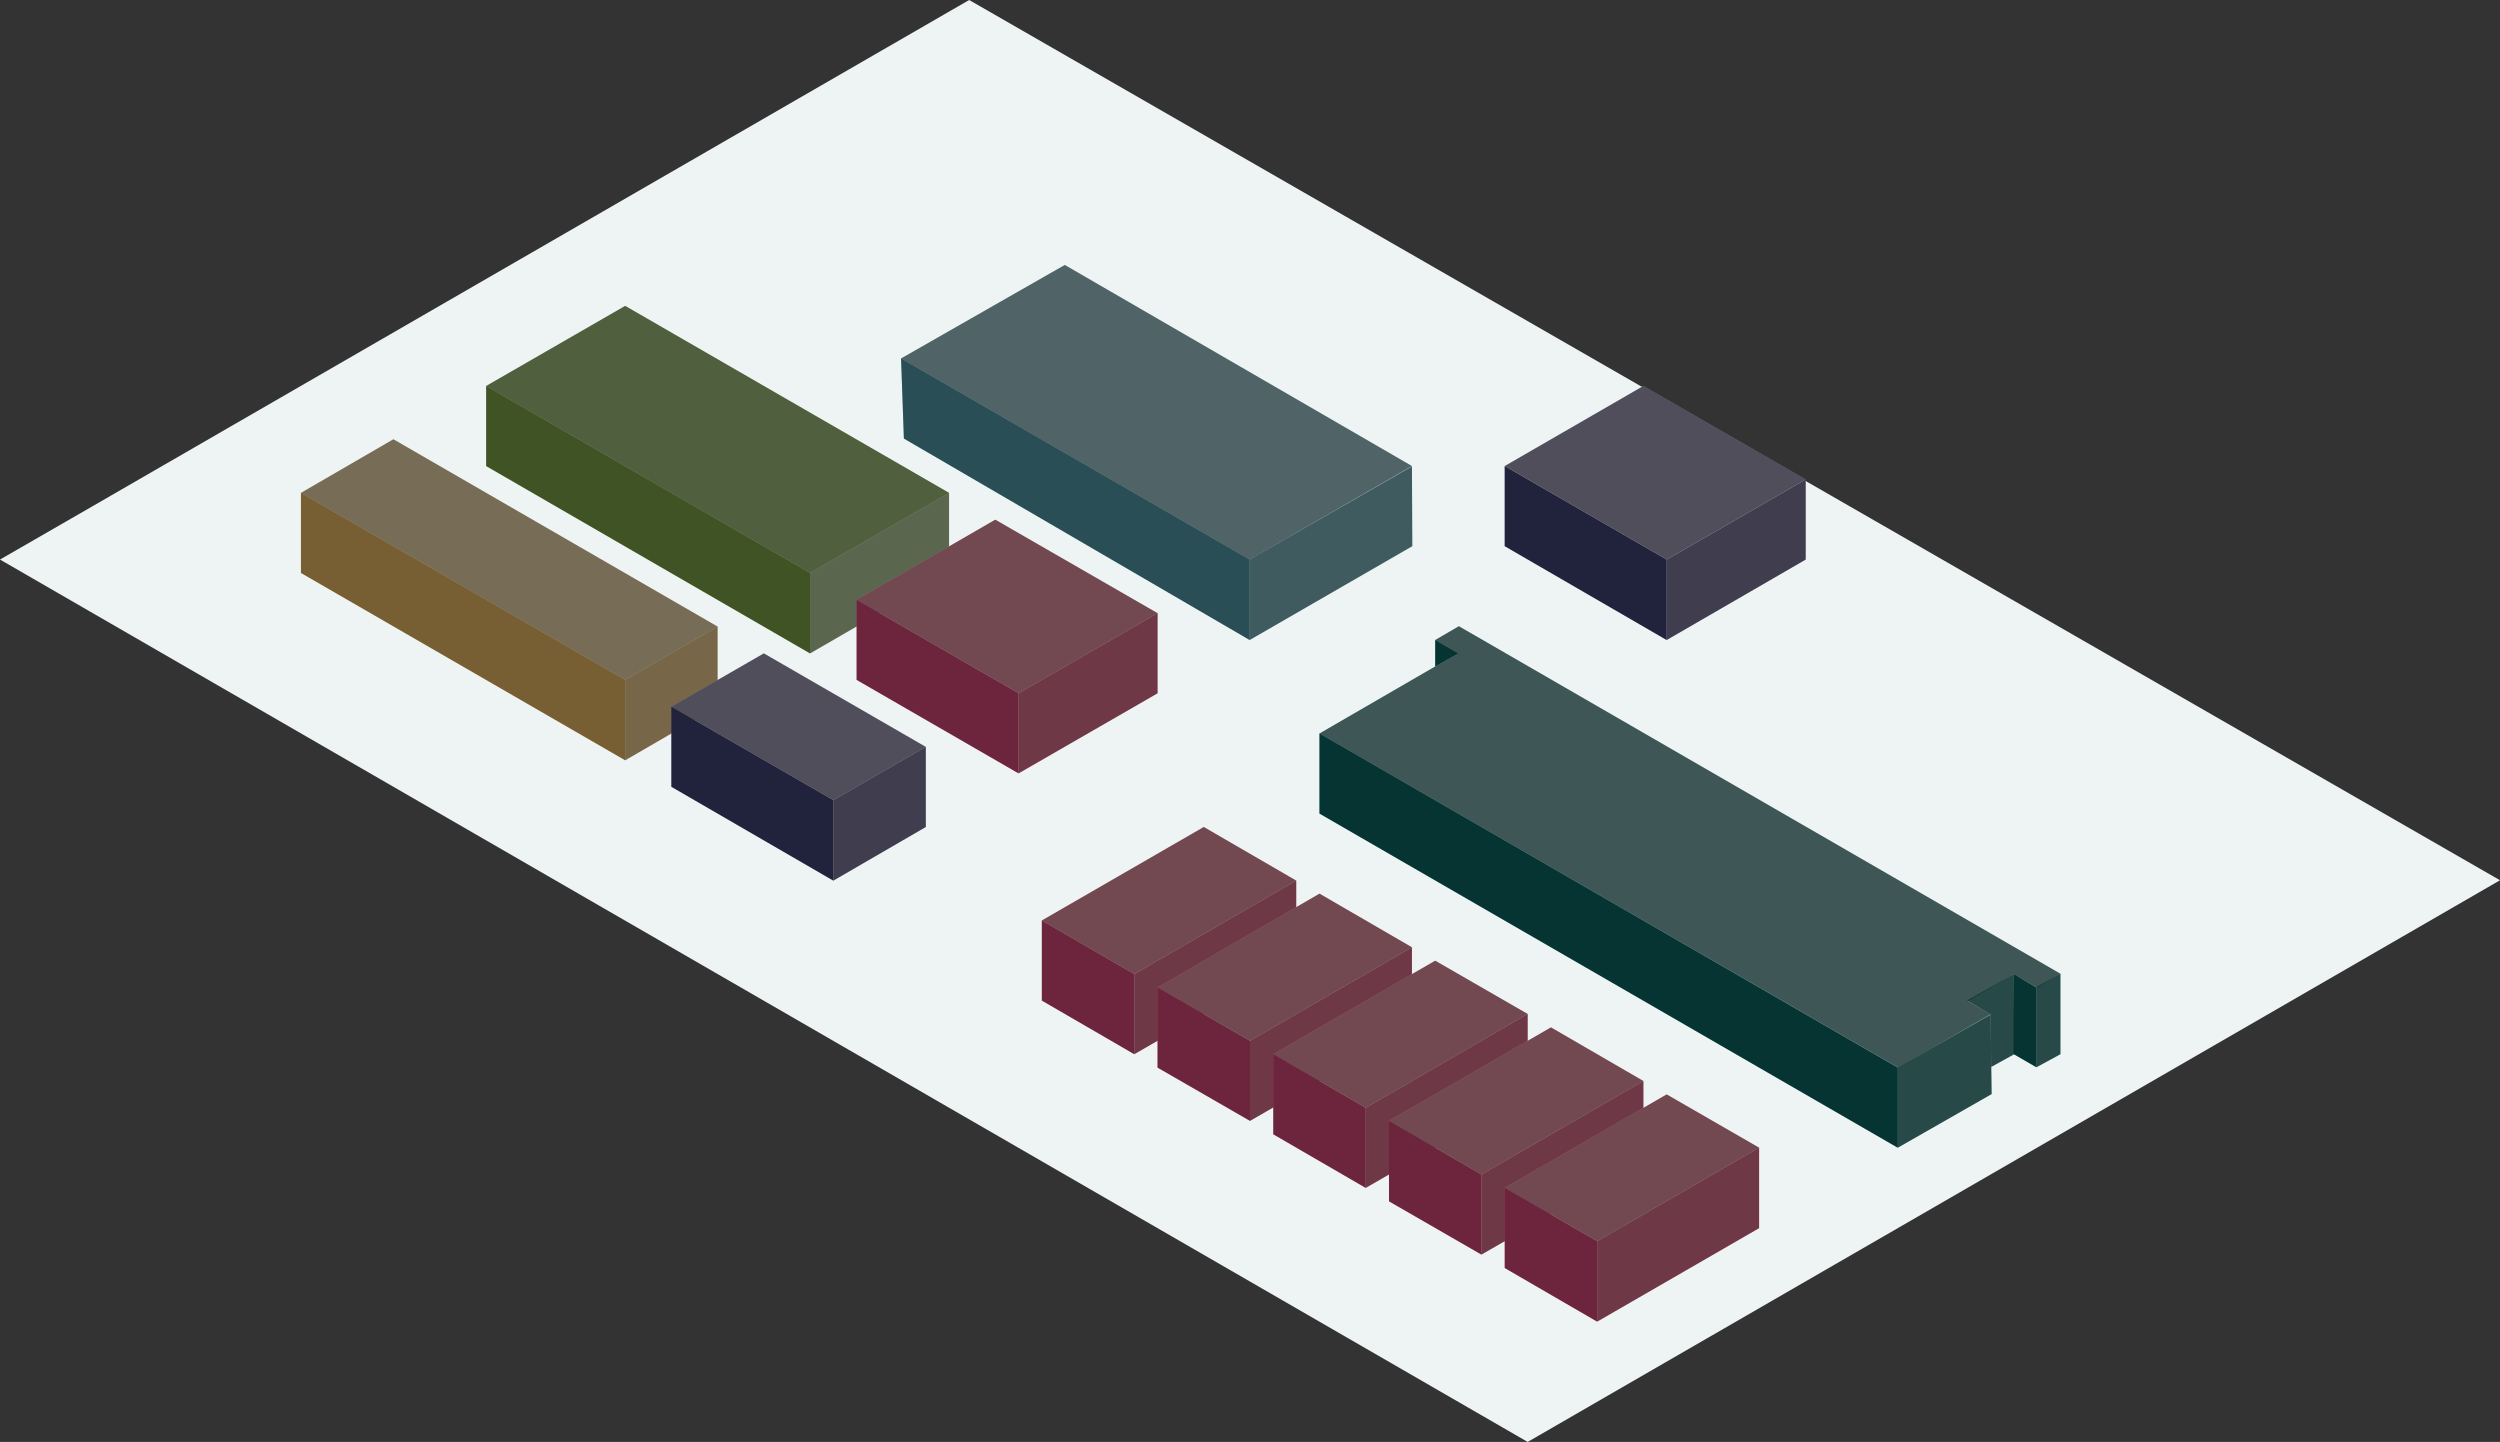 <?xml version="1.0" encoding="utf-8"?>
<!-- Generator: Adobe Illustrator 27.0.0, SVG Export Plug-In . SVG Version: 6.00 Build 0)  -->
<svg version="1.1" xmlns="http://www.w3.org/2000/svg" xmlns:xlink="http://www.w3.org/1999/xlink" x="0px" y="0px" width="708.6px"
	 height="408.7px" viewBox="0 0 708.6 408.7" style="enable-background:new 0 0 708.6 408.7;" xml:space="preserve">
<rect x="0" y="0" width="708.6" height="408.7" fill="#333333" stroke="none"/>
<style type="text/css">
	.lower-st0{fill:#EEF4F4;}
	.lower-st1{fill:#424579;}
	.lower-st2{fill:#807B9F;}
	.lower-st3{fill:#A29DB8;}
	.lower-st4{opacity:0.5;}
	.lower-st5{fill:#529CAC;}
	.lower-st6{opacity:0.7;fill:#529CAC;enable-background:new    ;}
	.lower-st7{opacity:0.5;fill:#529CAC;enable-background:new    ;}
	.lower-st8{opacity:0.5;enable-background:new    ;}
	.lower-st9{opacity:0.5;fill:#7FA749;enable-background:new    ;}
	.lower-st10{fill:#7FA749;}
	.lower-st11{opacity:0.7;fill:#7FA749;enable-background:new    ;}
	.lower-st12{opacity:0.7;fill:#F0BF66;enable-background:new    ;}
	.lower-st13{fill:#F0BF66;}
	.lower-st14{opacity:0.5;fill:#F0BF66;enable-background:new    ;}
	.lower-st15{fill:#D84B78;}
	.lower-st16{fill:#DE718D;}
	.lower-st17{fill:#E492A3;}
	.lower-st18{fill:#0B6967;}
	.lower-st19{opacity:0.7;fill:#0B6967;enable-background:new    ;}
	.lower-st20{opacity:0.5;fill:#0B6967;enable-background:new    ;}
</style>
<g id="floor">
	<g id="Layer_3">
		<polygon class="lower-st0" points="26.2,143.5 274.7,0 708.6,249.5 433,408.7 0,158.6 		"/>
	</g>
</g>
<g id="thomas-coke">
	<g id="thomas-coke-room">
		<polygon class="lower-st1" points="426.5,154.8 472.4,181.4 472.4,158.6 426.5,132.1 		"/>
		<polygon class="lower-st2" points="511.8,158.6 472.4,181.4 472.4,158.6 511.8,135.9 		"/>
		<polygon class="lower-st3" points="465.8,109.4 426.5,132.1 472.4,158.6 511.8,135.9 		"/>
	</g>
	<g id="thomas-coke-overlay" class="lower-st4">
		<polygon points="426.5,154.8 472.4,181.4 472.4,158.6 426.5,132.1 		"/>
		<polygon points="511.8,158.6 472.4,181.4 472.4,158.6 511.8,135.9 		"/>
		<polygon points="465.8,109.4 426.5,132.1 472.4,158.6 511.8,135.9 		"/>
	</g>
</g>
<g id="asbury">
	<g id="asbury-room">
		<polygon class="lower-st5" points="256.2,124.3 354.2,181.4 354.2,158.6 255.4,101.6 		"/>
		<polygon class="lower-st6" points="400.3,154.8 354.2,181.4 354.2,158.6 400.2,132.2 		"/>
		<polygon class="lower-st7" points="301.8,75.1 255.4,101.6 354.2,158.6 400.2,132.1 		"/>
	</g>
	<g id="asbury-overlay">
		<polygon class="lower-st4" points="256.2,124.3 354.2,181.4 354.2,158.6 255.4,101.6 		"/>
		<polygon class="lower-st8" points="400.3,154.8 354.2,181.4 354.2,158.6 400.2,132.2 		"/>
		<polygon class="lower-st8" points="301.8,75.1 255.4,101.6 354.2,158.6 400.2,132.1 		"/>
	</g>
</g>
<g id="wilberforce">
	<g id="wilberforce-room">
		<polygon class="lower-st9" points="269,162.4 229.6,185.2 229.6,162.4 269,139.7 		"/>
		<polygon class="lower-st10" points="137.8,132.1 229.6,185.2 229.6,162.4 137.8,109.4 		"/>
		<polygon class="lower-st11" points="177.2,86.7 137.8,109.4 229.6,162.4 269,139.7 		"/>
	</g>
	<g id="wilberforce-overlay">
		<polygon class="lower-st8" points="269,162.4 229.6,185.2 229.6,162.4 269,139.7 		"/>
		<polygon class="lower-st4" points="137.8,132.1 229.6,185.2 229.6,162.4 137.8,109.4 		"/>
		<polygon class="lower-st8" points="177.2,86.7 137.8,109.4 229.6,162.4 269,139.7 		"/>
	</g>
</g>
<g id="roger-smith">
	<g id="roger-smith-room">
		<polygon class="lower-st12" points="203.4,200.3 177.2,215.5 177.2,192.7 203.4,177.6 		"/>
		<polygon class="lower-st13" points="85.3,162.4 177.2,215.5 177.2,192.7 85.3,139.7 		"/>
		<polygon class="lower-st14" points="111.5,124.5 85.3,139.7 177.2,192.7 203.4,177.6 		"/>
	</g>
	<g id="roger-smith-overlay">
		<polygon class="lower-st8" points="203.4,200.3 177.2,215.5 177.2,192.7 203.4,177.6 		"/>
		<polygon class="lower-st4" points="85.3,162.4 177.2,215.5 177.2,192.7 85.3,139.7 		"/>
		<polygon class="lower-st8" points="111.5,124.5 85.3,139.7 177.2,192.7 203.4,177.6 		"/>
	</g>
</g>
<g id="whitfield">
	<g id="whitefield-room">
		<polygon class="lower-st15" points="242.8,192.7 288.7,219.2 288.7,196.5 242.8,170 		"/>
		<polygon class="lower-st16" points="328.1,196.5 288.7,219.2 288.7,196.5 328.1,173.8 		"/>
		<polygon class="lower-st17" points="282.1,147.3 242.8,170 288.7,196.5 328.1,173.8 		"/>
	</g>
	<g id="whitfield-overlay">
		<polygon class="lower-st4" points="242.8,192.7 288.7,219.2 288.7,196.5 242.8,170 		"/>
		<polygon class="lower-st4" points="328.1,196.5 288.7,219.2 288.7,196.5 328.1,173.8 		"/>
		<polygon class="lower-st4" points="282.1,147.3 242.8,170 288.7,196.5 328.1,173.8 		"/>
	</g>
</g>
<g id="mandela">
	<g id="mandela-room">
		<polygon class="lower-st1" points="190.3,223 236.2,249.6 236.2,226.8 190.3,200.3 		"/>
		<polygon class="lower-st2" points="262.4,234.4 236.2,249.6 236.2,226.8 262.4,211.7 		"/>
		<polygon class="lower-st3" points="216.5,185.2 190.3,200.3 236.2,226.8 262.4,211.7 		"/>
	</g>
	<g id="mandela-overlay">
		<polygon class="lower-st4" points="190.3,223 236.2,249.6 236.2,226.8 190.3,200.3 		"/>
		<polygon class="lower-st4" points="262.4,234.4 236.2,249.6 236.2,226.8 262.4,211.7 		"/>
		<polygon class="lower-st4" points="216.5,185.2 190.3,200.3 236.2,226.8 262.4,211.7 		"/>
	</g>
</g>
<g id="hilda-porter">
	<g id="hilda-porter-room">
		<polygon class="lower-st18" points="374,230.6 537.9,325.3 537.9,302.6 374,207.9 		"/>
		<polygon class="lower-st19" points="564.5,310.1 537.9,325.3 537.9,302.6 564.2,287.6 		"/>
		<polygon class="lower-st19" points="584,298.8 577.2,302.5 577.2,279.8 584,276 		"/>
		<polygon class="lower-st19" points="570.9,298.8 564.4,302.4 564.2,287.5 557.6,283.6 570.8,276.1 		"/>
		<polygon class="lower-st20" points="413.5,177.5 406.8,181.4 413.4,185.2 406.8,188.9 374,207.9 538,302.6 564.2,287.5 557.7,283.7 
			564.3,279.9 570.8,276.1 577.3,279.9 584,276 		"/>
		<polyline class="lower-st18" points="570.8,276.1 570.8,298.8 577.2,302.5 577.2,279.9 		"/>
		<polygon class="lower-st18" points="406.8,181.4 406.8,188.9 413.4,185.2 		"/>
	</g>
	<g id="hilda-porter-overlay">
		<polygon class="lower-st4" points="374,230.6 537.9,325.3 537.9,302.6 374,207.9 		"/>
		<polygon class="lower-st8" points="564.5,310.1 537.9,325.3 537.9,302.6 564.2,287.6 		"/>
		<polygon class="lower-st8" points="584,298.8 577.2,302.5 577.2,279.8 584,276 		"/>
		<polygon class="lower-st8" points="570.9,298.8 564.4,302.4 564.2,287.5 557.6,283.6 570.8,276.1 		"/>
		<polygon class="lower-st8" points="413.5,177.5 406.8,181.4 413.4,185.2 406.8,188.9 374,207.9 538,302.6 564.2,287.5 557.7,283.7 
			564.3,279.9 570.8,276.1 577.3,279.9 584,276 		"/>
		<polyline class="lower-st4" points="570.8,276.1 570.8,298.8 577.2,302.5 577.2,279.9 		"/>
		<polygon class="lower-st4" points="406.8,181.4 406.8,188.9 413.4,185.2 		"/>
	</g>
</g>
<g id="luther-king">
	<g id="luther-king-room">
		<polygon class="lower-st15" points="295.3,283.6 321.5,298.8 321.5,276.1 295.3,260.9 		"/>
		<polygon class="lower-st16" points="367.4,272.3 321.5,298.8 321.5,276.1 367.4,249.6 		"/>
		<polygon class="lower-st17" points="341.2,234.4 295.3,260.9 321.5,276.1 367.4,249.6 		"/>
	</g>
	<g id="luther-king-overlay">
		<polygon class="lower-st4" points="295.3,283.6 321.5,298.8 321.5,276.1 295.3,260.9 		"/>
		<polygon class="lower-st4" points="367.4,272.3 321.5,298.8 321.5,276.1 367.4,249.6 		"/>
		<polygon class="lower-st4" points="341.2,234.4 295.3,260.9 321.5,276.1 367.4,249.6 		"/>
	</g>
</g>
<g id="maathai">
	<g id="maathai-room">
		<polygon class="lower-st15" points="328.1,302.6 354.3,317.7 354.3,295 328.1,279.9 		"/>
		<polygon class="lower-st16" points="400.2,291.2 354.3,317.7 354.3,295 400.2,268.5 		"/>
		<polygon class="lower-st17" points="374,253.3 328.1,279.9 354.3,295 400.2,268.5 		"/>
	</g>
	<g id="maathai-overlay">
		<polygon class="lower-st4" points="328.1,302.6 354.3,317.7 354.3,295 328.1,279.9 		"/>
		<polygon class="lower-st4" points="400.2,291.2 354.3,317.7 354.3,295 400.2,268.5 		"/>
		<polygon class="lower-st4" points="374,253.3 328.1,279.9 354.3,295 400.2,268.5 		"/>
	</g>
</g>
<g id="kingswood">
	<g id="kingswood-room">
		<polygon class="lower-st15" points="360.9,321.5 387.1,336.7 387.1,314 360.9,298.8 		"/>
		<polygon class="lower-st16" points="433,310.2 387.1,336.7 387.1,314 433,287.4 		"/>
		<polygon class="lower-st17" points="406.8,272.3 360.9,298.8 387.1,314 433,287.4 		"/>
	</g>
	<g id="kingswood-overlay">
		<polygon class="lower-st4" points="360.9,321.5 387.1,336.7 387.1,314 360.9,298.8 		"/>
		<polygon class="lower-st4" points="433,310.2 387.1,336.7 387.1,314 433,287.4 		"/>
		<polygon class="lower-st4" points="406.8,272.3 360.9,298.8 387.1,314 433,287.4 		"/>
	</g>
</g>
<g id="kilimanjaro">
	<g id="kilimanjaro-room">
		<polygon class="lower-st15" points="393.7,340.5 419.9,355.6 419.9,332.9 393.7,317.7 		"/>
		<polygon class="lower-st16" points="465.8,329.1 419.9,355.6 419.9,332.9 465.8,306.4 		"/>
		<polygon class="lower-st17" points="439.6,291.2 393.7,317.7 419.9,332.9 465.8,306.4 		"/>
	</g>
	<g id="kilimanjaro-overlay">
		<polygon class="lower-st4" points="393.7,340.5 419.9,355.6 419.9,332.9 393.7,317.7 		"/>
		<polygon class="lower-st4" points="465.8,329.1 419.9,355.6 419.9,332.9 465.8,306.4 		"/>
		<polygon class="lower-st4" points="439.6,291.2 393.7,317.7 419.9,332.9 465.8,306.4 		"/>
	</g>
</g>
<g id="mount-kenya">
	<g id="mount-kenya-room">
		<polygon class="lower-st15" points="426.5,359.4 452.7,374.6 452.7,351.8 426.5,336.7 		"/>
		<polygon class="lower-st16" points="498.6,348.1 452.7,374.6 452.7,351.8 498.6,325.3 		"/>
		<polygon class="lower-st17" points="472.4,310.2 426.5,336.7 452.7,351.8 498.6,325.3 		"/>
	</g>
	<g id="mount-kenya-overlay">
		<polygon class="lower-st4" points="426.5,359.4 452.7,374.6 452.7,351.8 426.5,336.7 		"/>
		<polygon class="lower-st4" points="498.6,348.1 452.7,374.6 452.7,351.8 498.6,325.3 		"/>
		<polygon class="lower-st4" points="472.4,310.2 426.5,336.7 452.7,351.8 498.6,325.3 		"/>
	</g>
</g>
</svg>
